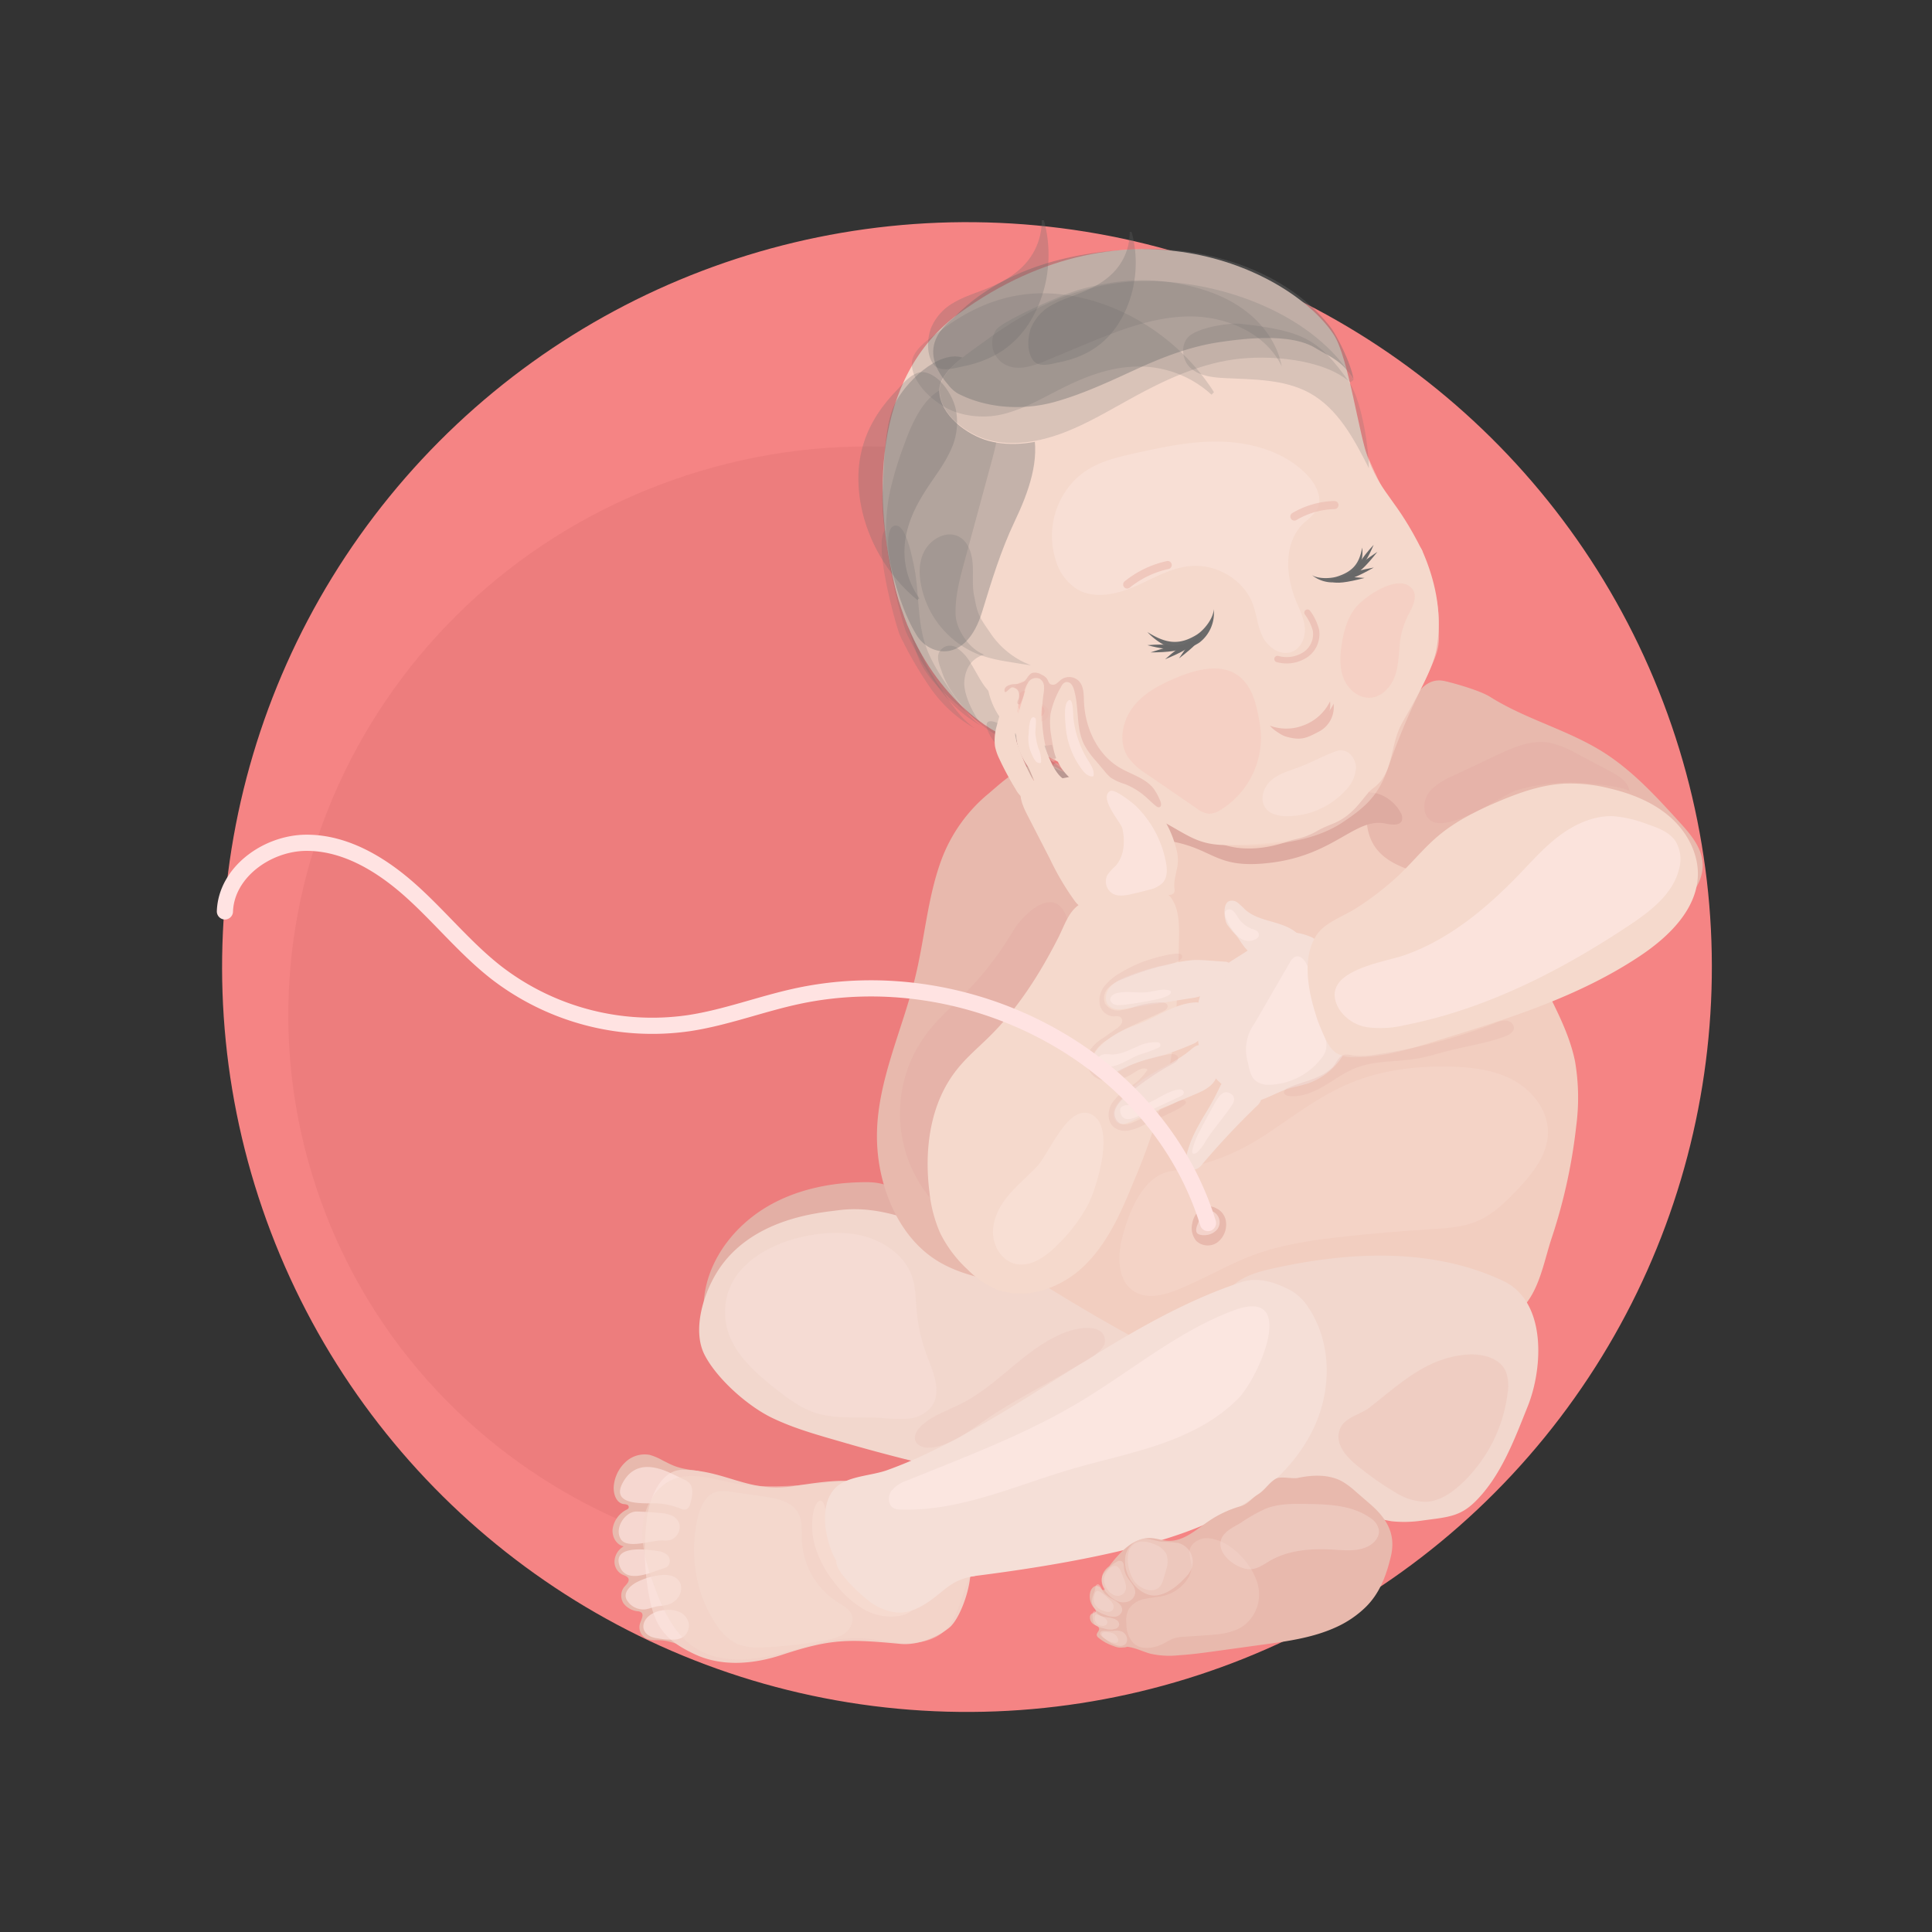 <svg width="303" height="303" xmlns="http://www.w3.org/2000/svg">
    <rect width="100%" height="100%" fill="#333333" stroke="none"/>
    <g fill="none" fill-rule="evenodd">
        <circle fill="#F58484" fill-rule="nonzero" transform="rotate(-20.84 151.653 151.665)" cx="151.653" cy="151.665" r="116.821"/>
        <path d="M164.518 240.793c-46.76 16.629-97.918-6.932-114.26-52.619-16.344-45.686 8.336-96.202 55.064-112.824 46.729-16.623 97.918 6.932 114.26 52.619 16.344 45.686-8.304 96.195-55.064 112.824z" fill="#ED7D7D"/>
        <path d="M247.204 176.597a33.88 33.88 0 0 0-.177-10.084c-.738-3.705-2.428-7.136-4.105-10.516l-7.276-14.678c-1.105-2.23-2.236-4.5-3.933-6.316-3.387-3.635-8.502-4.988-13.344-6.177a13.725 13.725 0 0 0-3.812-.565c-1.419.142-2.81.48-4.137 1.004a29.534 29.534 0 0 1-9.353 1.766c-3.94 0-7.797-1.27-11.736-1.27-5.763-.045-11.362 2.541-15.625 6.41-4.264 3.87-7.27 8.98-9.366 14.348a54.747 54.747 0 0 0-2.936 28.95c1.227 7.18-1.563 15.885 1.087 22.697a41.976 41.976 0 0 0 3.323 7.155c4.08 6.5 17.01 8.47 24.616 9.48 7.606 1.01 15.345-.508 22.653-2.859 6.055-1.944 11.926-4.448 17.887-6.634 3.272-1.213 6.678-2.357 8.73-5.369 1.906-2.751 2.58-6.488 3.597-9.608a85.533 85.533 0 0 0 3.907-17.734z" fill="#F2CEC0"/>
        <path d="M235.742 200.889c-11.108-5.249-24.146-4.62-36.124-1.95-2.669.597-5.534 1.429-7.123 3.653a10.071 10.071 0 0 0-1.519 4.448 33.41 33.41 0 0 0 0 9.493c.17 1.51.576 2.986 1.201 4.372a14.367 14.367 0 0 0 3.4 4.212c6.799 6.158 13.623 11.927 22.665 13.465 1.655.172 3.326.127 4.97-.134 3.812-.508 5.718-.597 8.069-2.872 4.073-3.977 6.202-9.734 8.318-15.02 2.395-5.955 3.011-16.452-3.857-19.667z" fill="#F2D7CD"/>
        <path d="M109.567 230.684c-3.431-.363-4.143-.909-5.68-1.665a9.214 9.214 0 0 0-1.983-.845 4.384 4.384 0 0 0-3.717 1.042 5.884 5.884 0 0 0-1.907 3.64c-.171 1.303.312 2.841 1.513 3.032.201.006.4.045.59.114a.4.4 0 0 1 .191.527.674.674 0 0 1-.305.236 4.067 4.067 0 0 0-2.186 2.986c-.152 1.27.591 2.542 1.741 2.77a2.815 2.815 0 0 0-1.448 2.282c-.053.91.449 1.763 1.27 2.16.382.172.877.299.947.737.07.439-.445.883-.762 1.27a2.224 2.224 0 0 0 0 2.543 3.228 3.228 0 0 0 2.192 1.188c.215.008.422.083.59.216.363.362 0 1.03-.19 1.557a1.97 1.97 0 0 0 1.271 2.624c1.074.343 1.754-.159 3.997.572.991.324 1.62-.134 2.51-.852a2.351 2.351 0 0 0 .775-1.645 6.056 6.056 0 0 0-.21-1.786 54.824 54.824 0 0 1-1.442-7.873 15.885 15.885 0 0 1 1.27-8.063c.445-.928 1.017-1.805 1.418-2.752.45-.916.57-1.96.343-2.954a3.812 3.812 0 0 0-.788-1.061z" fill="#E8B9AD"/>
        <path d="M142.755 247.414c2.046.521 7.98-4.708 9.073-2.853 1.271 2.122-.915 9.061-2.96 10.72-2.047 1.658-5.084 2.757-7.581 2.541-8.26-.775-10.917-.838-18.688 1.722-4.55 1.5-9.531 1.868-13.75-.159-3.87-1.849-5.973-3.685-6.952-8.571-.854-4.215-1-8.542-.432-12.804.19-1.64 1.582-7.587 5.72-7.504 6.474.12 9.848 3.342 16.361 2.681 1.906-.19 10.32-1.862 11.647-.248 1.176 1.436-4.55 5.04-3.437 6.666a19.183 19.183 0 0 0 10.999 7.81z" fill="#F2D0C6"/>
        <path d="M103.073 235.78c1.27.076 2.52.359 3.698.838.308.168.677.182.998.039.253-.21.424-.503.483-.826.33-1.106.578-2.434-.121-3.228a2.917 2.917 0 0 0-.991-.636l-1.773-.845c-2.466-1.175-5.65-2.014-7.562 1.176-2.357 3.946 3.228 3.424 5.268 3.482zM103.943 241.594c.397.04.798.019 1.189-.064a2.186 2.186 0 0 0 1.417-2.541 2.16 2.16 0 0 0-1.271-1.335 5.89 5.89 0 0 0-1.837-.381 54.918 54.918 0 0 0-3.552-.216c-1.868-.051-3.64 2.681-2.49 4.39 1.042 1.532 4.93.064 6.544.147zM104.064 245.972c.174-.045.34-.113.496-.204.13-.085.24-.198.324-.33a1.315 1.315 0 0 0-.28-1.614 2.923 2.923 0 0 0-1.556-.585c-1.487-.228-7.04-.997-5.884 2.332 1.023 2.942 4.88 1.03 6.9.4zM101.237 252.396c.578-.09 1.137-.33 1.709-.445.572-.114 1.093-.102 1.633-.235a3.107 3.107 0 0 0 1.792-1.201 2.408 2.408 0 0 0 .362-2.11 2.078 2.078 0 0 0-1.27-1.22 4.25 4.25 0 0 0-1.818-.158 10.618 10.618 0 0 0-3.667 1.054c-.94.458-2.249 1.519-1.747 2.714a3.006 3.006 0 0 0 3.006 1.6zM102.132 256.698c.354.133.724.22 1.1.26.837.159 1.69.22 2.541.184a2.662 2.662 0 0 0 1.576-.571 2.224 2.224 0 0 0 .636-2.13 2.465 2.465 0 0 0-1.341-1.6 4.32 4.32 0 0 0-2.097-.356 5 5 0 0 0-2.262.597c-1.697.96-1.938 2.847-.153 3.616z" fill="#FFEBE7" opacity=".61"/>
        <path d="M127.79 242.388a16.991 16.991 0 0 0 3.178 5.948 15.25 15.25 0 0 0 4.448 4.022 8.546 8.546 0 0 0 5.845 1.035c.94-.19 1.99-.686 2.326-1.652a2.465 2.465 0 0 0-.42-2.18c-1.13-1.645-3.176-2.223-4.968-2.998-4.226-1.792-7.803-5.344-8.794-10.053-.477-2.198-1.557-.902-1.856.674-.313 1.73-.23 3.51.242 5.204z" fill="#FFE6DF" opacity=".52"/>
        <path d="M109.243 238.836c-1.093 5.719.095 11.673 3.177 16.076a8.102 8.102 0 0 0 3.304 2.961 9.932 9.932 0 0 0 4.308.47 68.936 68.936 0 0 0 9.608-1.137 6.99 6.99 0 0 0 2.694-.934 2.91 2.91 0 0 0 1.366-2.51c-.127-1.27-1.379-1.906-2.402-2.542a12.073 12.073 0 0 1-5.528-9.823c-.057-1.303.064-2.688-.438-3.813-.896-2.046-3.35-2.573-5.51-2.885l-4.06-.584c-1.27-.178-2.993-.585-4.206.19-1.385.884-2.02 2.993-2.313 4.531z" fill="#F5DCD4" opacity=".7"/>
        <path d="M114.765 232.533c-2.968-.585-6.069-1.652-8.896-.636-3.025 1.08-4.842 4.347-5.084 7.543-.241 3.196.731 6.354 1.843 9.372 1.379 3.717 3.14 7.593 6.5 9.703 3.73 2.35 8.547 1.963 12.83.928 4.282-1.036 8.527-2.65 12.93-2.498 2.237.077 4.448.636 6.678.731 2.23.095 4.633-.241 6.355-1.703 1.988-1.709 2.58-4.448 3.488-6.932a23.237 23.237 0 0 1 3.768-6.596c1.5-1.843 3.419-4.092 2.472-6.265a5.21 5.21 0 0 0-1.176-1.55 13.98 13.98 0 0 0-4.448-3.178c-5.61-2.306-13.343.394-19.202.84-6.043.47-12.098 1.41-18.058.24z" fill="#F5D9CC" opacity=".5"/>
        <path d="M135.867 185.404c-5.541 0-11.184 1.156-15.886 4.041-4.702 2.885-8.463 7.625-9.41 13.096-.947 5.471 1.226 11.526 5.846 14.615 1.31.815 2.698 1.5 4.143 2.046 4.41 1.81 9.156 3.475 13.845 2.618 3.14-.579 5.954-2.237 8.693-3.87 3.507-2.09 7.04-4.194 10.166-6.844 1.907-1.626 3.813-3.87 3.394-6.354a5.992 5.992 0 0 0-2.612-3.71c-1.27-.903-2.7-1.526-4.035-2.32a17.417 17.417 0 0 1-6.653-7.244c-1.944-3.895-2.796-6.08-7.491-6.074z" fill="#E3AFA5"/>
        <path d="M189.693 239.37c-.813-1.659-2.79-2.332-4.588-2.745-5.96-1.385-12.136-1.678-18.154-2.656a284.419 284.419 0 0 1-34.045-7.568c-4.029-1.182-8.12-2.237-11.895-4.073-3.775-1.836-8.572-6.087-10.497-9.817-1.926-3.73-.33-9.252 1.842-12.842 5.249-8.667 16.28-9.48 19.063-9.855 7.085-.96 13.68 2.268 20.212 5.185 6.533 2.916 12.512 6.888 18.675 10.516 15.93 9.385 31.6 15.885 43.806 29.75-8.584-1.004-17.252-.66-24.42 4.105z" fill="#F2D7CD"/>
        <path d="M147.552 135.098c-2.116 5.884-2.542 12.219-4.048 18.294-2.014 8.26-5.966 16.254-5.972 24.78 0 3.068.515 6.114 1.525 9.011 1.404 4.035 3.857 7.81 7.396 10.198 3.317 2.237 7.345 3.133 11.285 3.813 2.86.502 6.024.87 8.483-.68 2.154-1.353 3.247-3.87 4.054-6.284 2.63-7.848 3.539-16.178 3.812-24.457.14-3.18.05-6.365-.267-9.532-.267-2.338-.73-4.65-.972-6.99-.877-8.463 1.22-17.365-1.627-25.581-1.137-3.298-3.539-7.428-7.421-7.828-3.393-.35-6.443 2.656-8.807 4.657a24.52 24.52 0 0 0-7.44 10.599z" fill="#E8B9AD"/>
        <path d="M147.037 227.144c16.038-7.898 30.742-20.505 47.727-26.09 2.541-.839 5.356.083 7.726 1.36a8.013 8.013 0 0 1 2.726 2.688c3.489 5.197 3.635 12.212 1.207 17.982-2.427 5.77-7.154 10.357-12.555 13.528-5.401 3.17-11.438 5.02-17.55 6.475-11.629 2.77-23.511 4.162-35.419 5.49a13.852 13.852 0 0 1-4.823 0c-2.605-.635-4.67-2.802-5.661-5.3-1.31-3.278-1.906-8.711 1.62-10.693 1.97-1.112 4.848-1.24 6.99-1.977a68.854 68.854 0 0 0 8.012-3.463z" fill="#F5DFD7"/>
        <path d="M172.842 247.23a2.49 2.49 0 0 0 .444 1.976c0 .178-.298.203-.444.102-.146-.102-.23-.286-.363-.407a.807.807 0 0 0-.997 0 1.512 1.512 0 0 0-.521.921 2.79 2.79 0 0 0 .635 2.37c.153.178.343.42.21.636-.133.216-.356.14-.54.222a.674.674 0 0 0-.33.636c.004.43.226.83.59 1.06.166.103.356.16.528.261a.635.635 0 0 1 .33.458c0 .362-.438.635-.375 1.004a.68.68 0 0 0 .229.35 7.2 7.2 0 0 0 2.396 1.327c.243.11.5.188.762.235.226.026.454.026.68 0 .509.001 1.003-.169 1.404-.482.33-.363.489-.848.439-1.335a9.385 9.385 0 0 0-.267-1.423 7.472 7.472 0 0 1-.057-2.707 7.37 7.37 0 0 0 .26-2.542c-.171-.921-.851-1.658-1.2-2.541a4.384 4.384 0 0 0-.75-1.602c-1.189-1.169-2.822.293-3.063 1.48z" fill="#E8B9AD"/>
        <path d="M209.651 255.147c-3.59 1.671-7.587 2.237-11.513 2.77l-6.59.91c-2.21.304-4.448.635-6.652.768a13.642 13.642 0 0 1-4.448-.235c-1.144-.305-2.218-.864-3.387-1.055a2.974 2.974 0 0 1-2.135-1.398 7.276 7.276 0 0 1-.909-6.354c.515-1.449-.82-3.952.127-5.166 1.62-2.078 3.711-4.295 6.354-4.168.915.044 1.792.381 2.707.426 2.415.12 4.397-1.754 6.399-3.108a17.302 17.302 0 0 1 4.937-2.306c1.182-.337 1.716-1.227 2.764-1.862 1.049-.635 1.659-1.785 2.752-2.44.775-.464 2.611.038 3.494-.146 2.345-.49 4.912-.585 6.99.578.749.453 1.45.98 2.09 1.576l2.205 1.906c2.65 2.294 4.156 4.728 3.28 8.33-.719 2.962-1.736 5.72-3.953 7.892a16.165 16.165 0 0 1-4.512 3.082z" fill="#E8B9AD"/>
        <path d="M197.445 249.594a6.113 6.113 0 0 1-2.396 5.356c-1.664 1.195-3.812 1.373-5.87 1.512l-3.426.23a6.246 6.246 0 0 0-1.792.298c-.391.168-.77.365-1.13.59-1.602.903-3.813 1.354-5.122.064a4.499 4.499 0 0 1-1.055-2.992 4.206 4.206 0 0 1 .305-2.174 3.736 3.736 0 0 1 2.612-1.722c1.048-.235 2.147-.26 3.177-.552a6.253 6.253 0 0 0 3.387-2.415 3.68 3.68 0 0 0 .75-2.383 15.034 15.034 0 0 1-.356-1.982c.057-1.354 1.575-2.269 2.929-2.18 3.71.235 7.714 4.76 7.987 8.35z" fill="#F5D9CC" opacity=".32"/>
        <path d="M196.04 246.105c1.183 0 2.193-.788 3.216-1.372 3-1.71 6.627-1.907 10.078-1.684 1.836.108 3.812.286 5.407-.636.909-.508 1.671-1.486 1.506-2.541a3.03 3.03 0 0 0-1.423-1.868c-2.834-1.964-6.507-2.085-9.957-2.135-2.142-.032-4.353-.051-6.355.737a25.97 25.97 0 0 0-3.964 2.25c-1.055.635-2.542 1.27-3.019 2.54-.838 2.34 2.497 4.728 4.512 4.71zM177.633 248.247a5.56 5.56 0 0 1-1.163-4.016 3.38 3.38 0 0 1 2.758-2.885c1.004-.108 1.982.337 2.986.457.863.001 1.726.065 2.58.191a3.044 3.044 0 0 1 1.906 4.378c-.244.417-.543.8-.89 1.137-1.137 1.189-2.541 2.352-4.193 2.67-1.582.31-3.107-.732-3.984-1.932z" fill="#F5DCD4" opacity=".41"/>
        <path d="M173.642 246.181a3.463 3.463 0 0 0-.692.896 2.148 2.148 0 0 0-.045 1.583c.19.507.481.97.858 1.36.4.462.897.83 1.455 1.08a2.37 2.37 0 0 0 1.786.05c.579-.23.981-.764 1.042-1.385a2.18 2.18 0 0 0-.432-1.27c-.255-.388-.572-.731-.814-1.125a3.762 3.762 0 0 1-.546-1.678 1.068 1.068 0 0 0-.254-.794.794.794 0 0 0-.795 0 5.23 5.23 0 0 0-1.563 1.283z" fill="#F5DCD4" opacity=".41"/>
        <path d="M171.444 250.185c-.155.404-.21.84-.16 1.27.113.486.4.914.808 1.201.406.277.852.491 1.322.636.47.204.982.29 1.493.254.522-.05.955-.425 1.08-.934a1.195 1.195 0 0 0-.286-.909 2.834 2.834 0 0 0-.756-.635c-.832-.502-1.817-.96-2.154-1.875-.127-.343-.515-1.08-.922-.533-.101.14-.082.387-.12.546-.051.381-.204.648-.305.979z" fill="#F5DCD4" opacity=".41"/>
        <path d="M171.463 254.264c.028.192.104.374.222.527.113.115.25.204.4.26.355.144.72.259 1.093.344a2.63 2.63 0 0 0 1.907 0 .794.794 0 0 0 .444-.635.839.839 0 0 0-.413-.68c-.876-.598-2.204-.254-2.98-.979-.241-.229-.527-.635-.724-.197a2.65 2.65 0 0 0 .05 1.36zM173.363 257.072a4.963 4.963 0 0 0 2.065 1.036 1.27 1.27 0 0 0 1.08-.267c.187-.212.28-.493.254-.775a1.417 1.417 0 0 0-.826-1.188 2.63 2.63 0 0 0-1.27-.114c-.47.03-.942.03-1.411 0-.274 0-.693.044-.718.394-.026.349.565.724.826.914zM176.985 243.5a5.643 5.643 0 0 0 .216 2.98c.145.53.377 1.032.686 1.487a3.64 3.64 0 0 0 1.309 1.093c.44.237.936.355 1.436.343.507-.02.983-.25 1.315-.635.238-.328.409-.7.502-1.093.159-.509.312-1.017.451-1.538a3.68 3.68 0 0 0 .038-2.37 3.336 3.336 0 0 0-1.906-1.582 4.702 4.702 0 0 0-1.868-.42 2.141 2.141 0 0 0-2.18 1.735zM173.172 247.484c-.05.506.06 1.016.318 1.455.243.521.655.945 1.169 1.201a1.417 1.417 0 0 0 1.582-.241c.28-.334.402-.771.337-1.201a4.505 4.505 0 0 0-.375-1.227l-.381-.927a1.824 1.824 0 0 0-.502-.788c-.896-.693-2.04.997-2.148 1.728zM171.577 250.49c-.073.4-.013.813.172 1.175.325.489.818.841 1.385.991.229.09.472.137.718.14a.877.877 0 0 0 .635-.286.902.902 0 0 0 .077-.908 2.376 2.376 0 0 0-.591-.75 7.854 7.854 0 0 0-1.57-1.271c-.59-.318-.756.457-.826.909z" fill="#F5DCD4" opacity=".41"/>
        <path d="M171.812 254.302c.072.201.206.375.382.496.17.094.358.149.552.159a.877.877 0 0 0 .84-.236.635.635 0 0 0-.045-.686 1.487 1.487 0 0 0-.579-.438c-.235-.115-.845-.483-1.105-.343-.26.14-.16.813-.045 1.048zM172.804 256.424c.058.186.179.346.343.452.45.365.978.622 1.544.75.222.044.495.044.635-.147a.59.59 0 0 0-.038-.553 1.747 1.747 0 0 0-.229-.387 1.563 1.563 0 0 0-.934-.502c-.324-.057-1.455-.242-1.321.387z" fill="#F5DCD4" opacity=".41"/>
        <path d="M193.442 205.528c-8.775 3.297-16.076 9.53-24.146 14.36-8.49 5.083-17.792 8.546-26.973 12.276a5.433 5.433 0 0 0-2.542 1.678c-.591.851-.508 2.249.42 2.707.34.14.705.207 1.073.197 9.195.305 17.887-3.724 26.688-6.317 4.613-1.36 9.347-2.338 13.896-3.901 4.55-1.563 8.985-3.774 12.353-7.212 3.247-3.298 9.493-17.652-.77-13.788z" fill="#FFEBE7" opacity=".61"/>
        <path d="M113.786 206.983c.508 4.62 4.34 8.082 8 10.941 1.83 1.43 3.723 2.847 5.916 3.597 3.297 1.125 6.9.635 10.382.839 1.426.164 2.863.209 4.296.133a5.204 5.204 0 0 0 3.723-1.906c1.62-2.262.274-5.344-.711-7.943a27.056 27.056 0 0 1-1.652-7.269c-.14-1.665-.134-3.368-.636-4.963-1.22-3.926-5.325-6.354-9.404-6.907-8.032-1.023-21.051 3.203-19.914 13.478z" fill="#FFEBE7" opacity=".22"/>
        <path d="M175.942 194.331c-.743 2.955-.603 6.71 2.015 8.26 1.989 1.19 4.543.554 6.69-.31 4.08-1.633 7.867-3.953 11.991-5.478 4.626-1.709 9.563-2.376 14.468-2.904 4.41-.474 8.829-.847 13.255-1.118 2.485-.152 5.026-.286 7.314-1.27 2.542-1.075 4.562-3.083 6.437-5.084 2.274-2.453 4.556-5.287 4.657-8.63.108-3.456-2.275-6.64-5.3-8.323-3.024-1.684-6.576-2.116-10.032-2.199-5.3-.12-10.682.528-15.574 2.542-4.893 2.014-9.119 5.338-13.554 8.26-4.778 3.114-9.169 4.633-14.69 5.599-4.525.787-6.685 6.697-7.677 10.655z" fill="#FFEBE7" opacity=".18"/>
        <path d="M158.869 146.02a51.113 51.113 0 0 1-7.504 9.748c-1.977 2.008-4.124 3.857-5.853 6.087-6.443 8.331-5.68 20.156 1.78 27.59.321.392.772.658 1.27.75.852.063 1.456-.794 1.818-1.563 2.923-6.17 2.776-13.433 5.617-19.641 2.052-4.448 5.528-8.127 8.165-12.283 2.154-3.399 4.607-8.832 3.082-12.95-1.9-5.102-6.806-.368-8.375 2.263z" fill="#E3AFA5" opacity=".55"/>
        <path d="M155.177 162.56c-1.722 1.704-3.596 3.267-5.083 5.154-4.238 5.28-5.179 12.568-4.321 19.278a21.3 21.3 0 0 0 1.71 6.463 19.698 19.698 0 0 0 4.225 5.61 15.002 15.002 0 0 0 3.87 2.847c4.701 2.243 10.554.324 14.334-3.266 3.781-3.59 5.922-8.534 7.886-13.344a101.851 101.851 0 0 0 4.664-13.413c2.065-8.204 2.287-16.737 2.453-25.195.05-2.63-.223-5.826-2.58-6.99a6.411 6.411 0 0 0-3.571-.349c-2.917.324-6.393.877-9.03 2.237-2.14 1.105-2.732 3.501-3.812 5.566-2.847 5.573-6.253 10.961-10.745 15.403z" fill="#F5D9CC"/>
        <path d="M226.636 106.828c1.767.413 5.547 1.506 7.079 2.472 5.579 3.52 12.18 5.153 17.753 8.68 4.562 2.885 8.26 6.926 11.901 10.923 1.659 1.823 3.406 3.812 3.641 6.284.236 2.472-1.162 4.835-3.126 6.297a13.98 13.98 0 0 1-6.869 2.364c-5.318.584-10.681-.464-15.885-1.729-6.037-1.474-11.997-3.247-17.95-5.026-2.765-.826-5.72-1.785-7.429-4.13-2.052-2.834-1.563-6.735-.686-10.122.972-3.75 2.39-7.51 4.766-10.605 1.938-2.504 3.336-6.221 6.805-5.408z" fill="#E8B9AD"/>
        <path d="M205.68 146.974a9.531 9.531 0 0 0-2.942-.756 6.532 6.532 0 0 0-3.082.063c-1.06.362-1.906 1.227-2.84 1.957-1.43 1.144-3.025 1.983-4.512 3.019a10.63 10.63 0 0 0-3.73 4.054c-.87 1.849-.946 3.99-.845 6.03.03 1.252.211 2.496.54 3.704.992 3.292 3.648 5.535 6.355 7.212.383.27.814.461 1.27.566.495.056.996-.005 1.462-.178 1.493-.464 2.885-1.271 4.365-1.799 1.189-.4 2.428-.571 3.61-.997a10.637 10.637 0 0 0 5.273-4.302.921.921 0 0 0 .197-.597c-.038-.273-.298-.42-.52-.534a8.146 8.146 0 0 1-3.947-5.445c-.51-2.421-.24-4.941.77-7.2.406-.927.965-1.779.546-2.732a4.359 4.359 0 0 0-1.97-2.065z" fill="#F5DFD7" fill-rule="nonzero"/>
        <path d="M192.75 141.331a1.43 1.43 0 0 1 1.36.242c.381.31.742.645 1.08 1.004 2.319 2.154 6.017 1.734 8.342 3.882.334.246.515.648.477 1.061-.12.35-.39.628-.737.756a16.038 16.038 0 0 1-4.6 1.271 4.206 4.206 0 0 1-2.3-.038c-1.126-.464-1.691-1.798-2.479-2.783a16.33 16.33 0 0 1-1.455-1.754c-.451-.762-.718-3.202.311-3.64zM176.584 153.176a39.097 39.097 0 0 1 7.498-2.123 19.92 19.92 0 0 1 3.07-.483c.784-.024 1.569 0 2.35.07l2.605.184c.208-.005.411.053.585.166.24.247.32.61.203.934a2.739 2.739 0 0 1-.508.883 10.167 10.167 0 0 1-2.974 2.98 8.635 8.635 0 0 1-2.82.794l-10.587 1.697c-1.214.197-2.764-.388-2.542-2.065.14-1.576 1.97-2.542 3.12-3.037zM175.574 161.849c1.125-.597 2.326-.972 3.488-1.462 2.809-1.175 5.497-3.062 8.458-3.177a.832.832 0 0 1 .514.09c.2.186.319.444.33.717a12.53 12.53 0 0 1 0 3.972 2.427 2.427 0 0 1-.4 1.15c-.244.27-.552.475-.895.597a44.212 44.212 0 0 1-6.621 2.32c-1.07.23-2.115.564-3.12.997-.814.394-1.563.94-2.39 1.27-1.53.668-4.327 0-3.57-2.465.559-1.709 2.833-3.278 4.206-4.009zM179.107 169.391c2.44-1.722 5.236-2.757 7.555-4.689.477-.4.998-.858 1.582-.794.522.131.97.465 1.246.927.826 1.062 1.683 2.377 1.36 3.813-.344 1.5-1.824 2.287-3.127 2.847a517.756 517.756 0 0 1-9.118 3.812c-.972.394-2.662 1.589-3.533.597-.87-.99-.299-2.21.381-3.05a18.046 18.046 0 0 1 3.654-3.463zM186.313 180.346a3.927 3.927 0 0 0-.178 1.963 1.27 1.27 0 0 0 1.27 1.106c.491-.143.915-.456 1.195-.883a123.474 123.474 0 0 1 8.483-9.049 2.16 2.16 0 0 0 .635-.838c.12-.442.022-.915-.267-1.271a2.878 2.878 0 0 0-1.016-.744 12.486 12.486 0 0 0-3.304-1.118c-.998-.19-1.417.089-1.856 1.023a39.264 39.264 0 0 1-1.754 3.317c-1.245 2.065-2.529 4.137-3.208 6.494z" fill="#F5DFD7" fill-rule="nonzero"/>
        <path d="M205.05 151.53c.257.754.432 1.534.522 2.325a44.67 44.67 0 0 0 1.906 7.689c.356 1.03.756 2.148.432 3.222a4.15 4.15 0 0 1-.845 1.423 10.643 10.643 0 0 1-7.885 3.933 3.26 3.26 0 0 1-2.396-.743c-.635-.636-.87-1.69-1.048-2.663a6.99 6.99 0 0 1 1.004-6.189l5.604-9.677c.966-1.633 2.154-.718 2.707.68zM194.046 143.708a4.607 4.607 0 0 0 2.23 1.95c.296.07.579.185.839.344.27.194.383.541.28.857a.858.858 0 0 1-.3.344 2.351 2.351 0 0 1-2.91-.324 7.53 7.53 0 0 1-2.014-3.222c-.127-.49-.108-.858.407-1.004.724-.184 1.13.534 1.468 1.055zM179.996 155.596c1.131-.14 2.288-.571 3.375-.28.095.018.181.07.241.147.14.222-.108.508-.337.635a6.78 6.78 0 0 1-1.906.636 56.122 56.122 0 0 1-4.867.826c-.668.083-1.71.254-2.199-.369-.49-.622.14-1.232.763-1.404 1.639-.457 3.304.025 4.93-.19zM174.36 165.382c1.398 0 2.733-.693 4.06-1.271a6.183 6.183 0 0 1 3.241-.635.438.438 0 0 1 .096.807 24.463 24.463 0 0 1-3.133 1.15c-.928.368-1.798.915-2.72 1.321-.921.407-2.624.992-3.475.153a.82.82 0 0 1 .05-1.271c.528-.438 1.271-.292 1.881-.254zM178.141 173.363c2.338.114 4.353-2.167 6.691-2.485.35-.044.82.064.82.451 0 .388-.305.509-.566.636l-6.233 2.91c-.947.445-2.542 1.27-3.063-.184-.635-1.722 1.525-1.366 2.351-1.328zM189.077 178.986a6.685 6.685 0 0 1-1.36 1.76c-.223.178-.585.293-.718.045a.635.635 0 0 1 0-.413c.232-1 .602-1.962 1.099-2.86a123.049 123.049 0 0 1 2.63-4.848c.464-.794 1.132-1.677 2.047-1.27.915.406.94 1.168.438 1.906-1.29 1.97-2.885 3.666-4.136 5.68z" fill="#FFEBE7" fill-rule="nonzero" opacity=".61"/>
        <path d="M207.612 162.376c.495 1.125 1.105 2.288 2.173 2.892a5.388 5.388 0 0 0 2.541.533c4.391.077 8.668-1.226 12.868-2.541 11.12-3.413 22.417-6.914 32.082-13.382 4.518-3.025 8.966-7.371 9.01-12.81 0-3.489-1.862-6.812-4.524-9.074-2.663-2.262-6.011-3.571-9.41-4.365a25.086 25.086 0 0 0-6.99-.737c-3.667.19-7.187 1.448-10.56 2.89-3.375 1.443-6.558 3.044-9.303 5.364-2.199 1.861-4.016 4.123-6.107 6.106a45.273 45.273 0 0 1-6.76 5.217c-1.869 1.194-4.715 2.173-6.018 3.984-3.069 4.276-.89 11.672.998 15.923z" fill="#F5D9CC"/>
        <path d="M162.567 183.015c-1.461 1.518-3.088 2.878-4.448 4.505-1.36 1.626-2.376 3.609-2.383 5.719-.006 2.11 1.271 4.301 3.26 4.905 2.624.788 5.217-1.207 7.11-3.177a24.845 24.845 0 0 0 4.639-6.253c1.347-2.795 4.263-12.2.337-13.979-3.61-1.62-6.469 6.151-8.515 8.28z" fill="#FFEBE7" opacity=".34"/>
        <path d="M209.975 158.195a6.481 6.481 0 0 0 4.67 2.936 16.21 16.21 0 0 0 5.662-.356c12.664-2.484 24.4-8.476 35.145-15.612 3.387-2.25 6.933-4.956 7.886-8.896a5.522 5.522 0 0 0-.547-4.32c-.966-1.456-2.738-2.11-4.397-2.67a19.253 19.253 0 0 0-5.344-1.27c-2.967-.121-5.846 1.143-8.26 2.897-2.415 1.754-4.378 3.99-6.437 6.132-5.166 5.37-11.056 10.313-18.09 12.772-3.412 1.182-13.617 2.484-10.288 8.387z" fill="#FFEBE7" opacity=".61"/>
        <path d="M136.75 251.43a8.375 8.375 0 0 0 4.048 1.474c2.293.095 4.39-1.27 6.17-2.694 1.779-1.423 2.878-2.542 5.915-3.05.337-.057.426-1.017.636-1.27a.96.96 0 0 0-.216-1.19 2.141 2.141 0 0 0-1.208-.47c-1.563-.203-3.126.21-4.683.458-5.039.807-9.658-.699-14.614-.692-4.861-.007 2.567 6.55 3.952 7.434z" fill="#F5DFD7"/>
        <path d="M167.847 208.692c-6.436 2.046-10.764 8.12-16.73 11.26-2.224 1.162-4.702 1.906-6.564 3.602-.68.636-1.27 1.506-1.004 2.364.356 1.055 1.773 1.27 2.872 1.068 3.133-.547 5.719-2.657 8.33-4.448 4.36-3 9.15-5.274 13.655-8.032 1.341-.82 5.141-2.49 4.88-4.448-.317-2.446-3.926-1.843-5.439-1.366z" fill="#E3AFA5" opacity=".17"/>
        <path d="M176.934 130.16a6.005 6.005 0 0 0 3.52 2.091c1.01.121 2.02-.508 3.025-.337 6.99 1.189 7.11 4.448 15.745 3.4 10.11-1.201 13.3-7.136 18.059-6.157.934.19 2.217.387 2.58-.458a1.525 1.525 0 0 0-.21-1.27c-1.195-2.263-4.226-3.972-6.539-2.701a8.896 8.896 0 0 0-1.792 1.525c-4.219 4.06-10.897 7.326-16.857 6.754-4.645-.444-8.94-3.812-13.23-5.515-1.092-.432-3.177-2.09-4.365-1.78-2.357.592-.915 3.413.064 4.449z" fill="#DEABA1"/>
        <path d="M223.465 127.32a3.812 3.812 0 0 1 1.138-3.602 11.202 11.202 0 0 1 3.342-2.078l6.723-3.177c2.58-1.214 5.363-2.453 8.178-2.015 1.569.332 3.072.923 4.447 1.748l5.293 2.796c1.373.724 2.923 1.722 2.987 3.266-.045-.96-7.625-1.506-8.464-1.532a29.814 29.814 0 0 0-9.055 1.157c-2.903.864-13.057 8.641-14.589 3.437z" fill="#E3AFA5" opacity=".55"/>
        <path d="M176.031 153.57a6.056 6.056 0 0 0-2.236 1.385 2.25 2.25 0 0 0-.477 2.446 2.364 2.364 0 0 0 2.243 1.074 10.167 10.167 0 0 0 2.542-.636c1.271-.39 2.59-.604 3.92-.635.439 0 1.01.095 1.087.527.076.433-.356.706-.724.89-2.993 1.462-6.164 2.612-8.896 4.55a5.42 5.42 0 0 0-2.167 2.541c-.356 1.074.044 2.466 1.1 2.872.959.369 2-.152 2.922-.635a27.634 27.634 0 0 1 8.09-2.605c.507-.083 1.206 0 1.314.476.108.477-.375.782-.768.992a40.495 40.495 0 0 0-7.498 5.204 4.994 4.994 0 0 0-1.538 1.906 1.862 1.862 0 0 0 .635 2.217c.756.445 1.722.083 2.542-.292l5.56-2.58c.73-.336 2.027-1.27 2.313-.4.038.794-4.448 2.542-6.73 3.616a8.032 8.032 0 0 1-2.319.826 2.891 2.891 0 0 1-2.319-.585c-.978-.87-.947-2.484-.292-3.615a8.934 8.934 0 0 1 2.847-2.657 8.26 8.26 0 0 0 2.795-2.706c-.533-.413-1.27-.038-1.874.324a9.531 9.531 0 0 1-3.177 1.417 4.092 4.092 0 0 1-3.31-.636 3.228 3.228 0 0 1-.878-3.812 6.303 6.303 0 0 1 2.224-2.212l2.097-1.474c.342-.202.628-.486.833-.826a.82.82 0 0 0-.216-1.054 1.754 1.754 0 0 0-.973-.064 2.332 2.332 0 0 1-2.204-1.805 3.577 3.577 0 0 1 .686-2.903 8.076 8.076 0 0 1 2.32-1.996 20.505 20.505 0 0 1 4.771-2.21c.635-.198 4.664-1.418 5.052-.719.635 1.156-3.127 1.71-3.597 1.836a47.326 47.326 0 0 0-5.7 1.957zM206.773 168.858c-1.538.705-3.215 1.067-4.76 1.76-.323.146-.686.394-.635.743.051.35.477.502.833.534 1.906.19 3.812-.604 5.451-1.576 1.64-.972 3.216-2.148 5.008-2.847 2.999-1.169 6.354-.902 9.53-1.448 1.748-.299 3.445-.84 5.16-1.271 2.885-.73 5.859-1.163 8.655-2.199.635-.241 1.417-.673 1.417-1.372a1.27 1.27 0 0 0-1.188-1.119 3.774 3.774 0 0 0-1.729.382 86.13 86.13 0 0 1-19.126 5.007 11.4 11.4 0 0 1-3.082.089c-.788-.102-1.385-.356-2.04.159-.533.419-.832 1.27-1.334 1.728a7.625 7.625 0 0 1-2.16 1.43z" fill="#DEABA1" opacity=".23"/>
        <path d="M213.775 230.588a47.243 47.243 0 0 0 5.122 3.514 9.055 9.055 0 0 0 4.822 1.43c2.053-.115 3.877-1.347 5.395-2.739a23.421 23.421 0 0 0 7.333-14.335 6.29 6.29 0 0 0-.33-3.47c-1.024-2.128-3.813-2.731-6.151-2.54-6.355.546-10.472 4.638-15.212 8.317-1.417 1.105-3.883 1.525-4.594 3.304-1.1 2.758 1.728 5.096 3.615 6.52z" fill="#E8B9AD" opacity=".31"/>
        <path d="M159.377 111.969a7.282 7.282 0 0 0 .636 6.468l.743 1.576c.102.216.343.464.521.311a.375.375 0 0 0 .07-.349c-.197-1.207-.902-2.256-1.34-3.4a7.866 7.866 0 0 1-.382-4.231.362.362 0 0 0-.458.152c-.084.156-.127.331-.127.508M166.138 121.78c.142.152.312.276.502.362.19.09.408.09.597 0a1.08 1.08 0 0 0 .229-.197.235.235 0 0 0 .076-.127.216.216 0 0 0 0-.121c-.215-.311-.46-.6-.73-.864-.242-.312-1.03-1.633-1.576-.94-.407.476.597 1.607.902 1.887z" fill="#E3AFA5" fill-rule="nonzero" opacity=".55"/>
        <path d="M147.177 61.021c-2.84 4.55-4.15 9.932-4.448 15.288a45.75 45.75 0 0 0 13.624 34.948 60.104 60.104 0 0 0 5.858 4.93c5.522 4.137 11.501 7.626 17.468 11.095 3.418 1.996 6.913 4.016 10.802 4.868 3.103.596 6.283.669 9.41.216 3.762-.445 7.575-1.322 10.726-3.432 3.698-2.471 5.592-4.263 7.06-8.47 2.738-7.866 5.02-11.927 6.85-16.05 1.366-3.07 1.169-3.629 1.118-6.99-.134-8.368-5.471-13.7-9.36-21.935-3.234-6.85-4.346-10.573-6.52-15.809-4.447-10.675-12.148-17.156-36.555-14.106-3.431.426-13.94 4.963-16.686 6.939-3.64 2.605-6.907 4.607-9.347 8.508z" fill="#F5D9CC" fill-rule="nonzero" opacity=".53"/>
        <path d="m146.427 98.345-.33.064"/>
        <path d="M139.54 82.81c1.524.082 2.408 4.613 2.732 6.112.908 4.15.495 8.553 1.83 12.588.87 2.63 2.44 4.969 3.997 7.263 1.372 2.027 2.802 4.098 4.816 5.477a20.969 20.969 0 0 1-6.99-6.354 59.278 59.278 0 0 1-4.765-8.204c-.534-1.067-5.045-17.073-1.62-16.883zM208.095 68.17c.032.997.399 1.955 1.042 2.72 1.169 1.664 2.541 3.176 3.653 4.892 1.2 1.663 1.9 3.633 2.02 5.68a24.921 24.921 0 0 0-2.128-9.239 27.151 27.151 0 0 0-2.389-4.022c-.604-.915-2.052-2.217-2.198-.032z" fill="#6B6B6B" opacity=".2"/>
        <path d="m147.94 99.483-.331.063"/>
        <path d="M161.982 67.413c1.195 4.67-.667 9.773-2.846 14.354-2.18 4.582-3.635 9.38-5.084 14.12-2.541 8.368-8.298 6.938-10.243 3.812-4.193-6.78-4.81-16.578-4.562-20.48.248-3.901.686-7.955 2.421-11.615 1.557-3.279 5.68-8.26 9.69-8.381 4.855-.172 9.5 3.819 10.624 8.19z" fill="#F5D9CC"/>
        <path d="M214.678 72.243c-1.532-3.813-3.178-16.172-5.49-19.737-6.482-9.944-32.14-22.703-58.77-3.36-13.757 9.994-13.51 29.508-9.868 43.57 3.933 15.199 14.303 21.718 17.08 22.76 2.777 1.042 8.05 2.497 11.806 5.68 1.76 1.494 6.132 5.313 7.625 4.601 5.083-2.389-5.147-13.858-.483-16.946l25.893-17.157c2.142-1.416 4.264-2.865 6.418-4.257 1.233-.794 14.786.223 14.163-1.023-4.041-8.114-6.119-8.495-8.374-14.131z" fill="#F5D9CC"/>
        <path d="M180.403 61.3c3.692-1.308 7.663-.857 11.31.045 5.522 1.366 10.803 3.813 14.666 7.771 3.61 3.717 5.312 7.549 7.409 12.308 1.366 3.101 7.91 1.862 9.277 4.963 1.735 3.94 3.291 9.391 2.23 15.377-.597 3.361-3.66 8.546-5.413 11.66-1.951 3.463-1.227 7.81-4.493 10.167-1.544 1.118-2.758 4.155-6.354 5.598-3.025 1.213-1.982 1.054-4.08 1.906-2.96 1.169-9.207 1.404-12.314 1.436-4.263.044-5.877-1.201-9.493-3.254-3.882-2.204-8.508-3.64-11.5-6.487-2.765-2.624-7.569-3.387-9.99-6.316a14.799 14.799 0 0 1-2.77-5.916c-.547-2.605-.42-4.346-.636-7.021-.216-2.675-1.474-4.912-2.103-7.454-1.436-5.718.636-11.907 2.726-17.696a23.37 23.37 0 0 1 2.472-5.414c1.328-1.95 3.177-3.482 5.045-4.981 2.218-1.805 4.448-3.629 7.066-4.823 2.3-1.03 4.594-1.023 6.945-1.868z" fill="#F5D9CC"/>
        <path d="m155.571 72.166-4.289 15.816c-.75 2.777-1.512 5.604-1.41 8.413.088 2.408 2.23 5.477 4.479 6.252-1.976.636-2.885 2.065-3.107 4.08-.223 2.014 1.34 5.185 2.542 6.71-3.241-2.542-7.905-6.037-9.57-9.83-.8-1.818-1.531-4.791-2.325-6.615-.712-1.633-1.03-3.622-1.583-5.325a28.765 28.765 0 0 1-.68-14.799 54.76 54.76 0 0 1 2.123-6.99c1.124-3.132 3.12-8.114 6.818-9.175 3.596-1.035 7.402 1.563 7.84 4.982.3 2.154-.266 4.384-.838 6.481zM161.735 117.186c1.766 1.08 3.126 4.6 7.7 3.977-2.668 1.722-4.65 1.906-5.718 1.678-2.459-.483-6.157-4.613-7.752-6.469-.858-.997-2.434-4.066.299-3.05 2.154.788 3.577 2.7 5.47 3.864z" fill="#6B6B6B" opacity=".2"/>
        <path d="M161.982 67.413c1.195 4.67-.667 9.773-2.846 14.354-2.18 4.582-3.635 9.38-5.084 14.12-2.541 8.368-8.298 6.938-10.243 3.812-4.193-6.78-5.655-18.427-5.407-22.316.248-3.889.19-10.294 1.906-13.98 1.557-3.278 6.736-8.476 10.586-7.345 8.553 2.491 9.964 6.984 11.088 11.355z" fill="#6B6B6B" opacity=".35"/>
        <path d="M154.446 107.66c.724.915 1.508 1.781 2.345 2.593 2.268 2.37 4.524 4.791 7.498 6.272a11.437 11.437 0 0 0 6.087 1.067c.979-.07-3.564 1.462-5.655 1.366-3.177-.146-5.37-1.989-7.91-3.361a20.867 20.867 0 0 1-7.581-7.18 13.172 13.172 0 0 1-1.557-3.177c-.229-.718-.845-1.964-.388-2.936a1.906 1.906 0 0 1 2.694-.762 7.39 7.39 0 0 1 2.326 2.58c.73 1.162 1.334 2.44 2.141 3.539z" fill="#6B6B6B" opacity=".2"/>
        <path d="M156.797 102.971a3.33 3.33 0 0 0-1.785 2.186 6.69 6.69 0 0 0-.064 2.872 11.438 11.438 0 0 0 5.992 8.076c3.686 1.907 5.363.051 5.72-.718a3.54 3.54 0 0 0 .12-1.906c-.413-2.79-2.027-6.99-3.997-8.896-1.461-1.449-3.692-2.58-5.986-1.614z" fill="#F5D9CC"/>
        <path d="M162.414 110.024c.31.143.629.266.954.369.207.089.4.209.571.356a1.315 1.315 0 0 1-.432 2.332 2.745 2.745 0 0 1-1.906-.051 4.32 4.32 0 0 1-2.605-2.262 3.209 3.209 0 0 1 .476-3.38c.277-.341.687-.545 1.125-.56.732.051 1.293.671 1.271 1.404-.032.719-.267 1.316.546 1.792z" fill="#F79084" opacity=".1"/>
        <path d="M162.167 110.368c.232.063.467.112.705.146.154.036.302.096.438.178a.915.915 0 0 1-.044 1.652c-.41.216-.883.28-1.334.178a3.012 3.012 0 0 1-2.053-1.271 2.23 2.23 0 0 1-.044-2.383c.155-.265.416-.45.718-.508a.953.953 0 0 1 1.048.82c.026.514-.07.959.566 1.188z" fill="#F79084" opacity=".2"/>
        <path d="M152.832 93.7c.47 2.77.922 3.286 2.479 5.56a13.344 13.344 0 0 0 6.398 5.084 118.62 118.62 0 0 1-3.812-.598 25.417 25.417 0 0 1-4.162-1.003 14.729 14.729 0 0 1-9.201-10.618c-.42-1.837-.496-3.883.413-5.65.909-1.766 3.05-3.075 4.867-2.54 1.817.533 2.542 2.458 2.713 4.282.172 1.824-.127 3.71.299 5.47" fill="#6B6B6B" opacity=".2"/>
        <path d="M155.006 69.129c3.723 1.017 7.77.362 11.437-.998 3.666-1.36 7.04-3.405 10.484-5.28 4.817-2.618 9.9-4.944 15.301-5.668 5.401-.724 11.203.337 15.25 3.857l.547-.534c-6.081-9.842-17.474-15.574-29.198-15.7-9.531-.102-17.67 3.723-24.717 8.959-2.237 1.664-6.87 4.447-6.8 7.53.083 3.818 4.398 6.932 7.696 7.834z" fill="#F5D9CC"/>
        <path d="M194.573 50.79c9.995 1.087 12.302 2.543 16.934 8.998 1.773 2.472 3.094 9.265 3.177 13.643-2.307-4.556-4.855-9.366-9.328-11.813-3.94-2.154-8.705-2.097-13.23-2.319-1.906-.095-3.97-.305-5.388-1.563-1.417-1.258-1.703-3.914-.076-5.153 1.627-1.24 6.075-1.995 7.91-1.792z" fill="#6B6B6B" opacity=".2"/>
        <path d="M208.552 91.788c.26-.015.521-.015.782 0 .014.004.03.004.044 0a2.681 2.681 0 0 0 1.576-.095c.341-.09.673-.211.991-.363a3.177 3.177 0 0 0 1.544-1.62.972.972 0 0 0 .077-.35 1.03 1.03 0 0 0-.058-.285.26.26 0 0 0-.101-.166c-.172-.101-.502.337-.636.445-.237.216-.48.428-.73.636-.448.388-.924.743-1.424 1.06a6.45 6.45 0 0 1-2.065.738z" fill="#F5D9CC"/>
        <path d="M155.126 69.04c3.813.972 7.93.248 11.692-1.182 3.762-1.43 7.237-3.552 10.802-5.496 4.956-2.72 10.167-5.153 15.707-5.967 5.637-.832 14.36-.082 18.428 3.584l.533-.42c-5.998-10.07-20.371-15.529-32.476-15.478-9.715.038-18.103 4.035-25.372 9.43-2.313 1.715-7.085 4.632-7.06 7.72.032 3.87 4.391 6.951 7.746 7.809z" fill="#6B6B6B" opacity=".2"/>
        <path d="m151.365 97.056-.331.063"/>
        <path d="M140.563 82.422c1.525.082 2.408 4.613 2.732 6.113.908 4.149.495 8.552 1.83 12.587.87 2.63 2.44 4.97 3.997 7.263 1.372 2.027 2.802 4.098 4.816 5.477a20.969 20.969 0 0 1-6.99-6.354 59.278 59.278 0 0 1-4.765-8.203c-.54-1.074-5.045-17.067-1.62-16.883zM164.664 121.284c2.122 1.906 4.143 4.035 5.242 6.665-.413-2.58-1.303-5.165-3.094-7.065a18.116 18.116 0 0 0-3.552-2.7 43.323 43.323 0 0 0-3.813-2.396c-.457.902 4.963 5.712 5.217 5.496zM164.232 56.484l5.477-2.281c5.363-2.23 10.885-4.499 16.692-4.575 5.808-.076 12.073 2.542 14.615 7.822-.718-3.85-3.33-7.174-6.583-9.34-3.253-2.167-7.097-3.273-10.948-3.845-4.721-.705-9.226-.159-13.84 1.055-3.075.813-12.352 5.007-13.394 6.354a3.813 3.813 0 0 0 .762 5.083c2.154 1.729 4.988.655 7.219-.273z" fill="#6B6B6B" opacity=".2"/>
        <path d="M165.388 63.042c4.391-1.22 8.547-3.177 12.709-5.084 4.162-1.906 8.47-3.59 12.962-4.27 4.492-.68 11.438-1.423 15.25.896 2.18 1.328 4.156 1.945 5.967 4.874-.413-2.542-2.67-6.926-3.578-8.108-6.5-8.407-18.224-12.454-29.07-12.289-10.847.165-22.119 2.79-29.865 10.586-.902.909-6.475 4.448-1.08 10.662a5.42 5.42 0 0 0 1.525 1.398c4.537 2.351 10.205 2.707 15.18 1.335z" fill="#6B6B6B" opacity=".38"/>
        <path d="M149.645 64.545a13.54 13.54 0 0 0 8.858.063c2.758-.851 5.236-2.287 7.777-3.577 3.559-1.805 7.352-3.342 11.514-3.527a16.813 16.813 0 0 1 12.213 4.397l.381-.4c-5.515-8.667-14.862-14.329-24.025-15.345-7.447-.826-13.515 1.722-18.618 5.528-1.62 1.207-5.02 3.177-4.727 5.719.336 3.209 3.977 6.131 6.627 7.142z" fill="#6B6B6B" opacity=".2"/>
        <path d="M146.012 51.465a8.118 8.118 0 0 1 3.525-3.972c1.486-.887 3.12-1.415 4.714-2.03 2.232-.862 4.439-1.935 6.19-3.716a10.08 10.08 0 0 0 2.941-7.205l.331-.01c1.65 5.935.422 12.371-2.8 16.861-2.62 3.65-6.19 5.331-9.933 6.078-1.188.237-3.43.962-4.445-.188-1.294-1.437-1.136-4.232-.523-5.818zM161.685 51.463a7.238 7.238 0 0 1 3.143-3.542c1.325-.79 2.782-1.261 4.203-1.81 1.99-.768 3.958-1.725 5.52-3.312a8.987 8.987 0 0 0 2.621-6.424l.296-.008c1.47 5.29.376 11.029-2.498 15.032-2.335 3.254-5.518 4.753-8.855 5.419-1.06.212-3.058.857-3.963-.168-1.154-1.281-1.013-3.773-.467-5.187zM149.858 64.009a10.167 10.167 0 0 1-.763 6.607c-.887 1.977-2.184 3.692-3.377 5.468-1.67 2.487-3.164 5.173-3.682 8.258a12.624 12.624 0 0 0 2.16 9.504l-.334.247c-5.954-4.903-9.318-12.387-9.237-19.308.066-5.626 2.52-9.915 5.823-13.369 1.048-1.097 2.827-3.45 4.694-3 2.36.545 4.206 3.526 4.716 5.593z" fill="#6B6B6B" opacity=".268"/>
        <path d="M167.46 76.563a12.53 12.53 0 0 0-1.824 11.476 7.873 7.873 0 0 0 3.431 4.448c2.7 1.487 6.145.699 8.991-.54 2.847-1.24 5.586-2.93 8.7-3.177 4.104-.343 8.26 2.186 9.696 5.87.635 1.685.762 3.547 1.557 5.173.794 1.627 2.675 3.031 4.447 2.466 1.513-.477 2.269-2.173 2.186-3.692-.082-1.519-.807-2.917-1.385-4.334-1.677-4.085-1.982-9.296 1.334-12.346a9.71 9.71 0 0 0 1.907-1.906c.99-1.64.057-3.736-1.208-5.179-3.088-3.514-7.987-5.21-12.784-5.509-5-.317-9.792.731-14.615 1.798-4.155.922-7.765 1.888-10.433 5.452z" fill="#FFEBE7" fill-rule="nonzero" opacity=".32"/>
        <path d="M212.587 95.314c-1.27 1.608-1.85 3.686-2.16 5.72-.28 1.817-.375 3.742.33 5.445.705 1.703 2.408 3.107 4.238 2.942 1.671-.153 3.012-1.538 3.648-3.082.635-1.544.711-3.26.851-4.93a12.76 12.76 0 0 1 1.461-5.135c.687-1.328 1.703-3.272 0-4.397-2.3-1.512-7.002 1.747-8.368 3.437z" fill="#F79084" opacity=".11"/>
        <path d="M213.635 85.879c-.444 2.44-1.391 3.723-3.907 4.536-1.08.35-3.044.382-3.972-.222a5.153 5.153 0 0 0 4.448 1.004 4.543 4.543 0 0 0 3.279-3.044c.189-.742.24-1.513.152-2.274zM179.958 99.133c2.917 1.824 4.982 2.097 7.702.426 1.169-.718 2.65-2.573 2.694-4.022a5.84 5.84 0 0 1-2.218 5.217 5.458 5.458 0 0 1-5.655.35 10.167 10.167 0 0 1-2.523-1.97z" fill="#6B6B6B" opacity=".993"/>
        <path d="m161.423 128.407 3.247 6.316a41.97 41.97 0 0 0 3.85 6.526c.268.39.612.724 1.011.978 1.106.636 2.46 0 3.647-.413 3.228-1.2 6.755-1.22 10.167-1.468a.972.972 0 0 0 .763-.292c.116-.239.143-.511.076-.769-.153-1.455.534-2.872.553-4.333a7.695 7.695 0 0 0-.369-2.23 16.635 16.635 0 0 0-5.35-8.33 12.785 12.785 0 0 0-9.328-2.892c-1.36.159-2.681.566-4.048.699-1.506.146-4.48-.273-5.363 1.372-.737 1.398.534 3.648 1.144 4.836z" fill="#F5D9CC"/>
        <path d="M156.327 113.818a7.924 7.924 0 0 0-.28 3.221 8.19 8.19 0 0 0 .693 2.002 47.218 47.218 0 0 0 2.542 4.727c.252.485.595.916 1.01 1.271a1.506 1.506 0 0 0 1.525.235c.536-.33.815-.955.706-1.575a4.95 4.95 0 0 0-.674-1.703 33.715 33.715 0 0 1-2.071-4.709 9.588 9.588 0 0 1-.687-3.418c.051-1.76.934-3.45.77-5.204-.147-1.589-1.678-.204-1.977.495a30.437 30.437 0 0 0-1.557 4.658z" fill="#F5D9CC"/>
        <path d="M160.584 109.001c-.826 2.6-1.658 5.37-.953 8a10.878 10.878 0 0 0 1.519 3.126c.635.979 1.27 3.711 2.434 3.915.495.082 2.198-.496 2.452-.928.134-.229.845-.883.636-1.036-1.271-.877-2.167-3.298-2.618-4.448-1.125-2.79-.775-5.922-.432-8.896.09-.489.09-.99 0-1.48-.235-.902-1.15-1.385-1.906-.724-.617.533-.903 1.753-1.132 2.471z" fill="#F5D9CC"/>
        <path d="M166.265 120.147c.858 1.43 2.218 2.7 3.876 2.84.806.02 1.61-.096 2.377-.343.483-.127 1.067-.362 1.105-.864a1.195 1.195 0 0 0-.343-.795c-1.353-1.715-3.1-3.228-3.812-5.3-.636-1.905-.312-4.015-.445-6.042a3.914 3.914 0 0 0-.54-1.957c-2.034-3-3.362 3.266-3.552 4.492a11.971 11.971 0 0 0 1.334 7.969z" fill="#F5D9CC"/>
        <path d="M169.754 120.77c.425.552 1.042 1.118 1.728.978.203-.896-.375-1.76-.864-2.542a15.746 15.746 0 0 1-2.281-6.659c-.058-.572 0-3.61-.922-2.542-.59.706-.356 2.949-.292 3.813a12.969 12.969 0 0 0 2.63 6.951zM182.786 134.895c.267 1.207.388 2.617-.432 3.552a4.25 4.25 0 0 1-2.173 1.099c-.928.254-1.864.485-2.809.692-.94.21-1.97.382-2.821-.063a2.23 2.23 0 0 1-.883-2.93c.367-.521.793-.999 1.27-1.423 1.411-1.556 1.545-3.914 1.068-5.96-.178-.762-3.724-4.766-1.906-5.789.724-.413 3.488 1.824 3.952 2.25a16.584 16.584 0 0 1 4.734 8.572zM161.334 115.012a5.903 5.903 0 0 0 .636 3.597c.216.476.52 1.023 1.042 1.067a.26.26 0 0 0 .19-.044.292.292 0 0 0 .077-.19 5.083 5.083 0 0 0-.439-2.148 10.395 10.395 0 0 1-.47-2.396c0-.337.216-2.103 0-2.275-.96-.781-1.017 2.02-1.036 2.39z" fill="#FFEBE7" opacity=".61"/>
        <path d="M158.716 107.807c.452-.01.86.269 1.017.692.141.416.12.87-.057 1.271a.998.998 0 0 0-.12.445c0 .153.158.311.304.267a.362.362 0 0 0 .19-.178c.292-.55.492-1.145.592-1.76.1-.617.353-1.198.737-1.69a1.436 1.436 0 0 1 1.677-.407c.386.245.636.656.674 1.112.033.449.005.9-.083 1.34a22.494 22.494 0 0 0 .394 8.426c.127.685.398 1.334.794 1.907a.502.502 0 0 0 .33.228c.338 0 .395-.476.319-.813a45.995 45.995 0 0 1-.636-3.393 11.635 11.635 0 0 1-.102-3.24c.307-1.51.867-2.956 1.659-4.277.123-.324.363-.59.673-.744a.902.902 0 0 1 .915.286c.215.261.367.568.445.896.833 2.803.28 5.967 1.582 8.585.505.916 1.117 1.77 1.824 2.541l1.48 1.754c.257.326.547.624.865.89a8.318 8.318 0 0 0 2.192 1.01 10.91 10.91 0 0 1 3.126 1.868c.636.528 1.182 1.125 1.83 1.614.127.12.297.181.47.172.375-.076.318-.636.166-.979a9.055 9.055 0 0 0-1.017-1.906c-1.27-1.69-3.546-2.25-5.376-3.342-3.514-2.09-5.413-6.272-5.579-10.358-.044-1.105 0-2.325-.762-3.177a2.16 2.16 0 0 0-2.802-.273c-.267.197-.483.458-.763.635a.89.89 0 0 1-.934.09c-.305-.198-.368-.636-.578-.903a2.033 2.033 0 0 0-.794-.572 1.906 1.906 0 0 0-1.494-.28c-.59.236-.8.973-1.302 1.354a3.114 3.114 0 0 1-1.576.394c-.49.05-1.398.26-1.455.89-.07.985.813-.35 1.175-.375z" fill="#E3AFA5" fill-rule="nonzero" opacity=".55"/>
        <path d="M184.75 106.18c-2.619 1.074-5.256 2.408-6.99 4.626-1.735 2.218-2.421 5.528-.877 7.905a10.586 10.586 0 0 0 3.063 2.757l7.67 5.274a3.914 3.914 0 0 0 2.051.883 3.4 3.4 0 0 0 1.748-.597 13.344 13.344 0 0 0 6.335-11.882 23.942 23.942 0 0 0-.674-4.13c-1.575-6.8-6.405-7.263-12.327-4.836z" fill="#F79084" opacity=".11"/>
        <path d="M205.057 96.083a8 8 0 0 1 1.322 2.733 3.895 3.895 0 0 1-1.582 3.812 5.344 5.344 0 0 1-4.448.725" stroke="#EBBCB1" opacity=".74" stroke-linecap="round" stroke-linejoin="round"/>
        <path d="M209.15 110.368a7.549 7.549 0 0 1-4.29 3.812 7.396 7.396 0 0 1-5.153 0 4.353 4.353 0 0 0 2.167 1.398c2.18.553 2.96.21 4.842-.769a4.34 4.34 0 0 0 2.433-4.441z" fill="#EBBCB1"/>
        <path d="M208.597 109.993a7.549 7.549 0 0 1-4.29 3.812 7.396 7.396 0 0 1-5.153 0 4.353 4.353 0 0 0 2.167 1.398c2.18.553 2.961.21 4.842-.769a4.34 4.34 0 0 0 2.434-4.441z" fill="#EBBCB1"/>
        <path d="M203.386 120.445c-1.474.515-3.024.998-4.162 2.072-1.137 1.074-1.677 2.96-.743 4.212.73.979 2.084 1.271 3.31 1.271a12.499 12.499 0 0 0 9.138-3.94 5.592 5.592 0 0 0 1.728-3.627c0-1.634-1.417-3.222-3.056-2.637-2.11.73-4.08 1.9-6.215 2.65z" fill="#FFEBE7" opacity=".32"/>
        <path d="M190.881 189.579a2.256 2.256 0 0 0-2.542.038 3.501 3.501 0 0 0-1.36 2.294 3.126 3.126 0 0 0 .668 2.738 2.624 2.624 0 0 0 3.266.203 3.501 3.501 0 0 0 1.372-3.113 2.656 2.656 0 0 0-1.385-2.16" fill="#E8B9AD"/>
        <path d="M189.293 193.683a2.656 2.656 0 0 0 1.518-.769 1.855 1.855 0 0 0-.305-2.738 1.315 1.315 0 0 0-1.105-.248 1.398 1.398 0 0 0-.553.337 4.41 4.41 0 0 0-.947 1.544c-.172.394-.451 1.074-.21 1.5.242.425 1.131.463 1.602.374z" fill="#FFEBE7" opacity=".52"/>
        <path d="M35.274 142.939c.216-6.157 6.634-10.751 12.797-10.764 6.164-.013 11.819 3.45 16.407 7.568 4.587 4.117 8.483 8.985 13.343 12.784a40.031 40.031 0 0 0 30.17 7.943c5.789-.864 11.304-3.005 17.03-4.238 26.782-5.776 56.354 9.391 64.43 35.583" stroke="#FFE3E2" stroke-width="2.537" stroke-linecap="round" stroke-linejoin="round"/>
        <path d="M183.135 88.617a15.25 15.25 0 0 0-6.354 3.05M209.283 79.207c-2.214.058-4.377.679-6.284 1.804" stroke="#EBBCB1" stroke-width="1.268" opacity=".65" stroke-linecap="round" stroke-linejoin="round"/>
        <g fill="#686868">
            <path d="M185.498 101.553c-.456.494-2.138.75-5.048.766 3.858-1.285 5.731-1.506 5.048-.766zM188.485 99.607c-.068.668-1.26 1.884-3.577 3.649 2.156-3.295 3.678-4.65 3.577-3.649z"/>
            <path d="M183.728 101.61c-.423.267-1.682.125-3.779-.426 2.92-.245 4.412.027 3.779.426zM187.133 100.79c-.238.627-1.704 1.493-4.4 2.598 2.936-2.624 4.757-3.54 4.4-2.599z"/>
        </g>
        <g fill="#686868">
            <path d="M212.306 90.056c.67-.055 1.906-1.224 3.71-3.506-3.387 2.248-4.715 3.588-3.71 3.506zM208.933 91.212c.568.357 2.26.167 5.077-.573-3.923-.33-5.928.036-5.077.573z"/>
            <path d="M213.44 88.696c.47-.169 1.134-1.249 1.991-3.24-1.99 2.15-2.695 3.493-1.99 3.24zM210.697 90.874c.641.199 2.226-.424 4.756-1.867-3.875.697-5.717 1.569-4.756 1.867z"/>
        </g>
    </g>
</svg>
